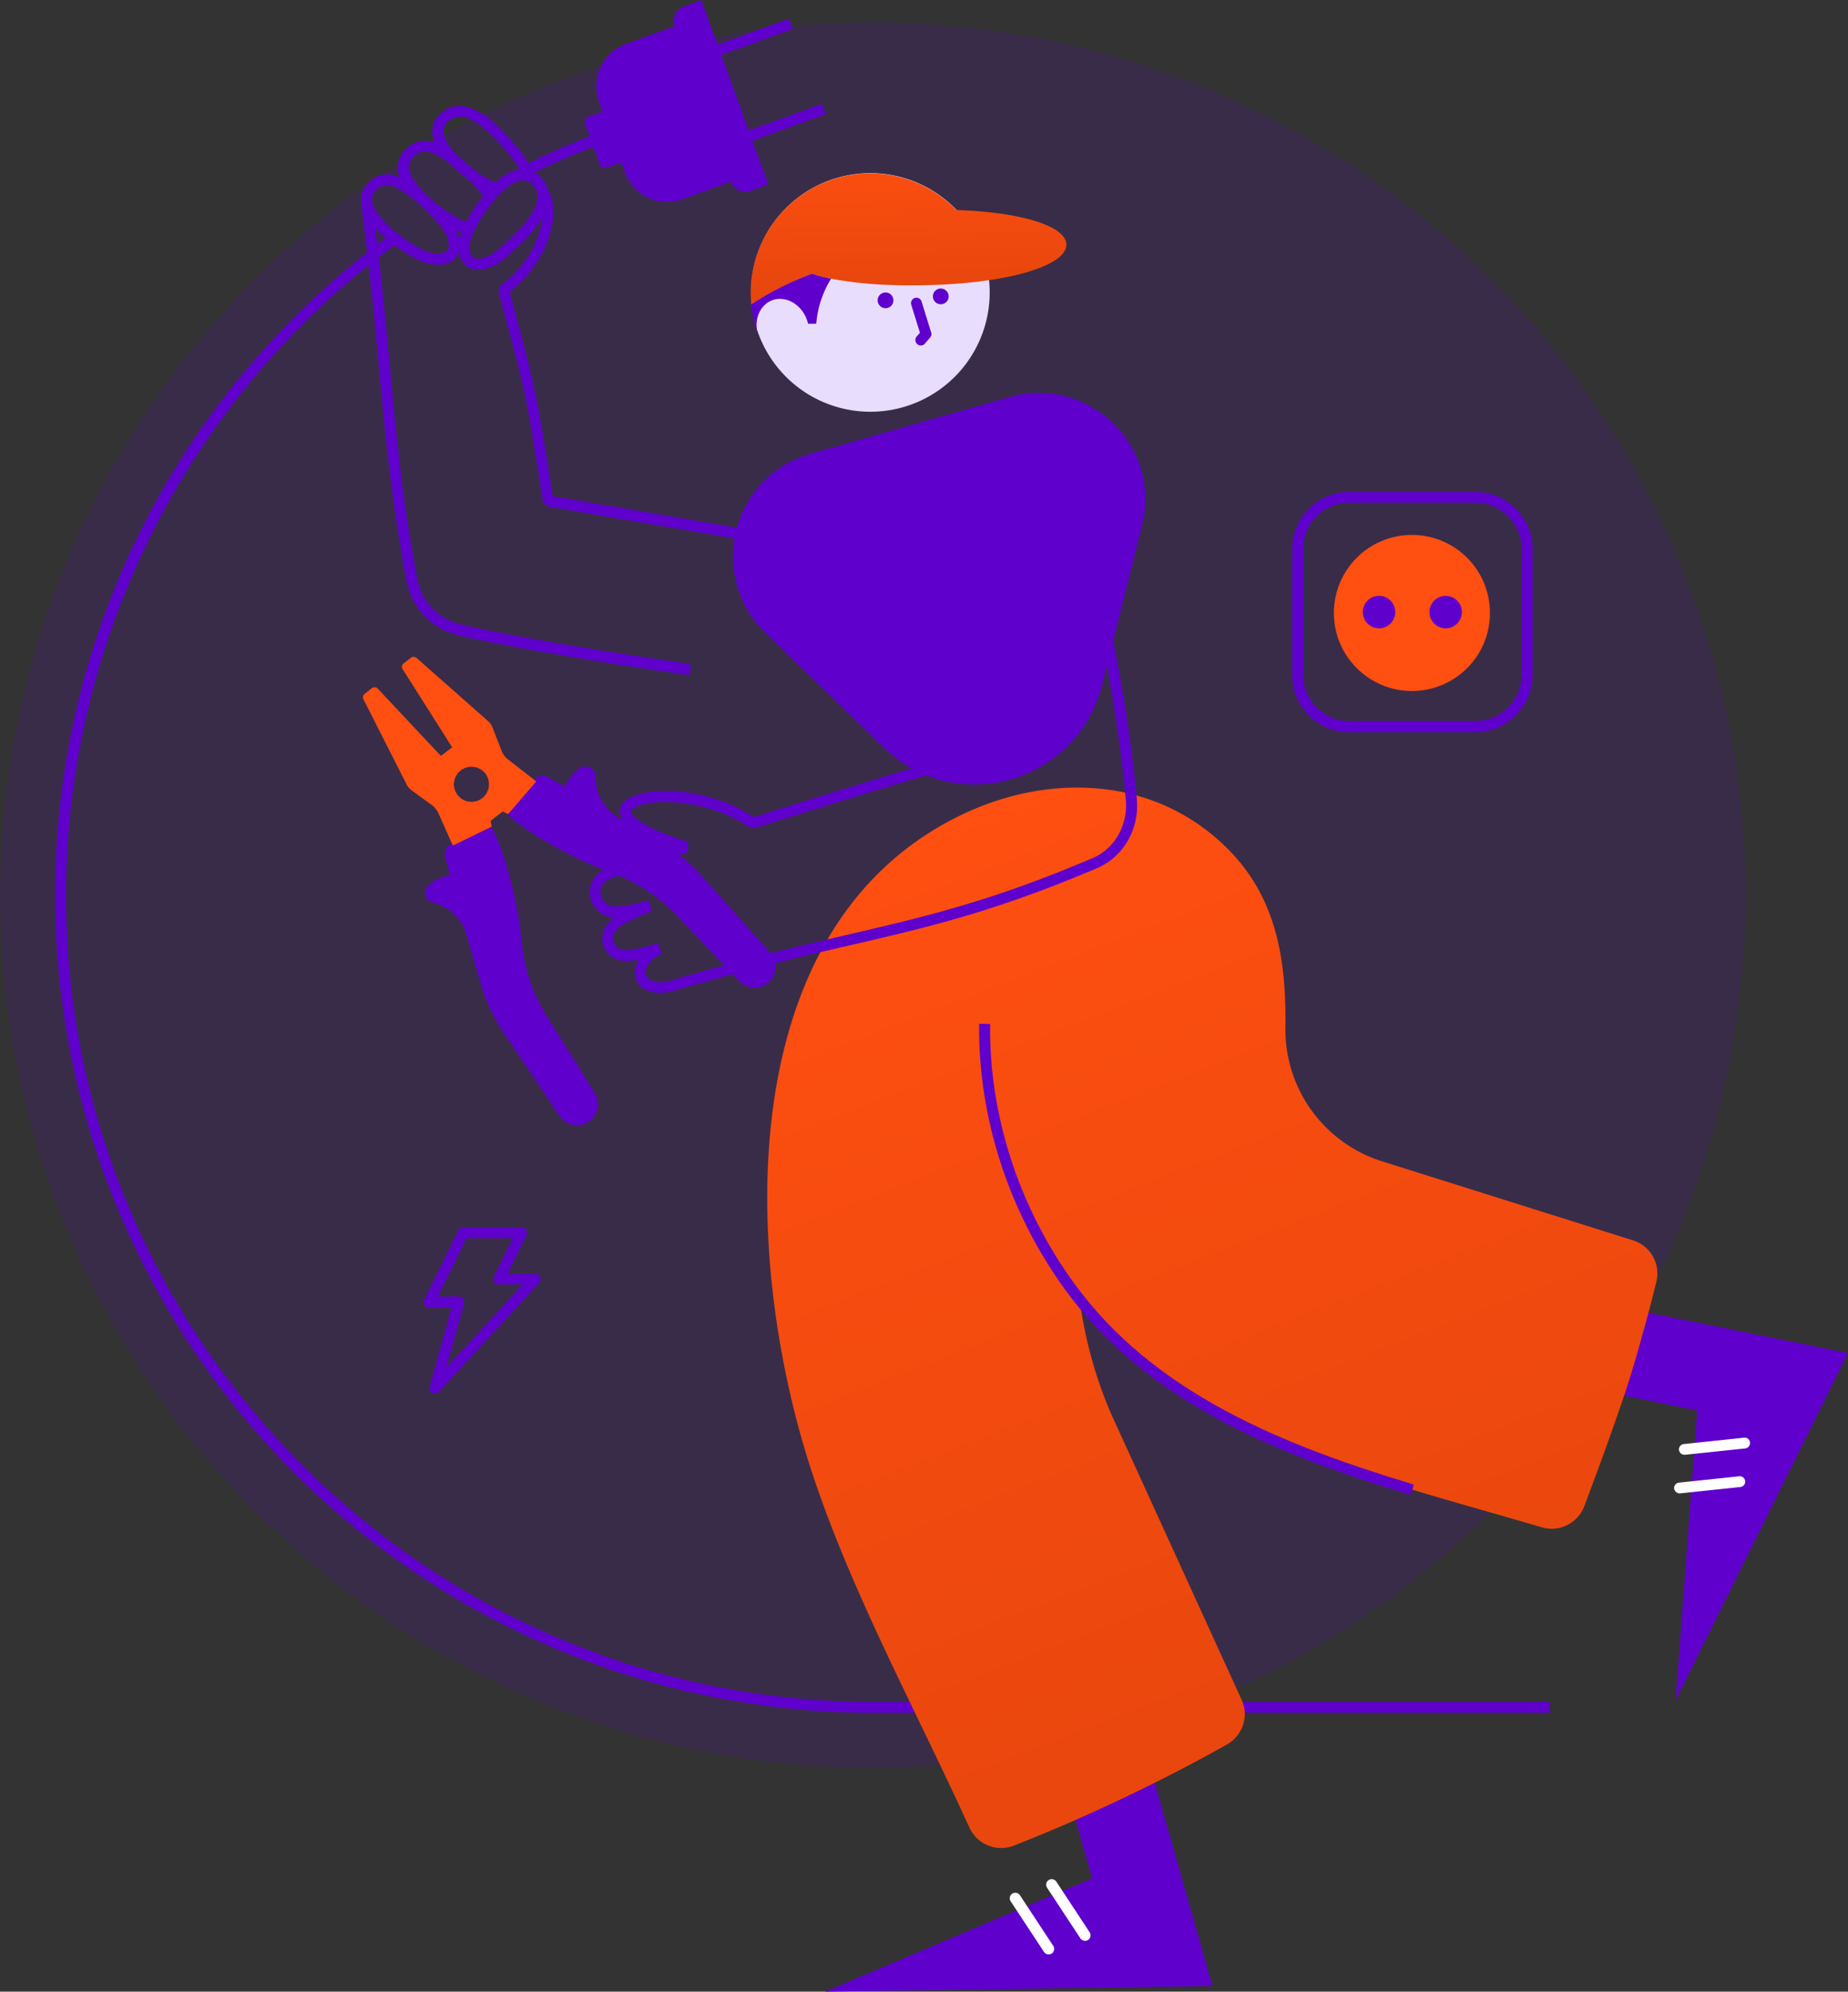 <?xml version="1.0" encoding="UTF-8"?> <svg xmlns="http://www.w3.org/2000/svg" xmlns:xlink="http://www.w3.org/1999/xlink" viewBox="0 0 842.9 908.5"><rect x="0" y="0" width="842.9" height="908.5" fill="#333333" stroke="none"/> <defs> <style>.cls-1,.cls-2{fill:#5f00cd;}.cls-1{isolation:isolate;opacity:0.14;}.cls-3{fill:#ff4f11;}.cls-4{fill:#fff;}.cls-5{fill:url(#Безымянный_градиент_10);}.cls-6{fill:#e9ddfd;}.cls-7{fill:url(#Безымянный_градиент_10-2);}</style> <linearGradient id="Безымянный_градиент_10" x1="675.84" y1="2942.7" x2="717.96" y2="2401.25" gradientTransform="translate(2338.66 2724.22) rotate(154.48)" gradientUnits="userSpaceOnUse"> <stop offset="0" stop-color="#ff4f11"></stop> <stop offset="1" stop-color="#e4450d"></stop> </linearGradient> <linearGradient id="Безымянный_градиент_10-2" x1="3401.33" y1="2438.82" x2="3401.33" y2="2363.26" gradientTransform="matrix(1, -0.02, -0.02, -1, -2935.66, 2572.56)" xlink:href="#Безымянный_градиент_10"></linearGradient> </defs> <g id="Слой_2" data-name="Слой 2"> <g id="Слой_1-2" data-name="Слой 1"> <circle class="cls-1" cx="398.1" cy="408.3" r="398.1"></circle> <path class="cls-2" d="M673,334H615.4a26,26,0,0,1-26-26V250.4a26,26,0,0,1,26-26H673a26,26,0,0,1,26,26V308A26.08,26.08,0,0,1,673,334ZM615.4,229.3a21,21,0,0,0-21,21v57.6a21,21,0,0,0,21,21H673a21,21,0,0,0,21-21V250.3a21,21,0,0,0-21-21Z"></path> <circle class="cls-3" cx="644" cy="279.6" r="35.6"></circle> <circle class="cls-2" cx="629" cy="279.2" r="7.4"></circle> <circle class="cls-2" cx="659.4" cy="279.2" r="7.4"></circle> <path class="cls-2" d="M314.5,308c-25.4-3.6-80.1-12.1-105.7-18.3A31.37,31.37,0,0,1,185.4,265c-7.1-38.4-9.6-65.3-12.5-96.5-2-21.1-4.2-45.1-8.2-75.9l5-.6c4,30.9,6.2,54.9,8.2,76,2.9,31,5.3,57.8,12.4,96a26.2,26.2,0,0,0,19.6,20.7c25.4,6.2,79.9,14.6,105.2,18.2Z"></path> <path class="cls-2" d="M345.4,247.4,249.6,231l-2-2.1c-7.4-48-8.4-51.7-16.2-80.7-1.2-4.4-2.5-9.5-4.1-15.3l1-2.7c12.9-9.3,19-23.3,19.2-33.1.1-4.4-1-6.8-2.1-7.7l3.1-3.9c2.7,2.1,4.1,6.3,3.9,11.7-.3,10.6-6.6,25.7-19.9,36,1.4,5.2,2.6,9.7,3.6,13.7,7.7,28.9,8.8,32.9,16,79.4l94.1,16.1Z"></path> <path class="cls-2" d="M199.6,120.8a22.54,22.54,0,0,1-9.5-2.6c-4.8-2.3-24.3-14.2-25.3-26.2-.3-2.8.4-6.9,5.2-10.4,7-5.1,15,.5,17.7,2.4,1.2.8,2.3,1.7,3.5,2.6h0a84.65,84.65,0,0,1,14.6,14.7c3,3.8,5.2,10,3.2,14.5-1,2.1-3.2,4.7-8.5,5A2.7,2.7,0,0,0,199.6,120.8ZM176.4,84.4a6.3,6.3,0,0,0-3.5,1.1c-3.1,2.3-3.3,4.4-3.2,5.9.7,7.8,15,18.6,22.5,22.2,2.2,1.1,5.1,2.3,7.9,2.1,3.3-.2,4-1.6,4.2-2.1,1-2.2-.1-6.3-2.6-9.4a82.52,82.52,0,0,0-13.8-13.9h0c-1.1-.8-2.2-1.7-3.3-2.4C181.3,85.6,178.6,84.4,176.4,84.4Z"></path> <path class="cls-2" d="M213,106.9a35.69,35.69,0,0,1-4.6-1.8c-6.8-3.3-25.9-16-26.9-27.8-.3-3,.5-7.3,5.5-10.9,7.4-5.4,15.9.6,18.7,2.5a28.53,28.53,0,0,1,3.3,2.5l.4.3c1.9,1.5,3.9,3.2,5.8,5a90.84,90.84,0,0,1,9.7,10.7c.2.3.4.5.6.8l-.1,3.1a69.17,69.17,0,0,0-9.3,14.4ZM193.8,69.1a6.36,6.36,0,0,0-3.8,1.2c-2.6,1.9-3.7,3.9-3.4,6.4.8,8.3,16.1,19.9,24.1,23.8.7.3,1.3.6,1.9.8a74.69,74.69,0,0,1,7.8-11.9,93.54,93.54,0,0,0-8.5-9.2c-1.8-1.7-3.7-3.3-5.5-4.7l-.4-.3c-1-.8-2-1.5-3.1-2.3C199.2,70.4,196.2,69.1,193.8,69.1Z"></path> <path class="cls-2" d="M225.6,88.6c-.8-.3-1.7-.7-2.8-1.2a68.5,68.5,0,0,1-10.9-6.9,70.51,70.51,0,0,1-6.3-5.4q-8.85-8.7-8.4-15.9c.2-3.4,2-6.3,5.2-8.6,4-2.9,11.1-4.5,21.9,4.5a98.82,98.82,0,0,1,14.1,15.4,18.68,18.68,0,0,1,3.9,9.2l-3,2.7c-3.8-.7-8.2,2.7-11.2,5.8ZM209.7,53.2a6.85,6.85,0,0,0-4.2,1.4c-2,1.5-3.1,3.1-3.2,4.9-.2,3.2,2.1,7.3,6.9,12,1.7,1.6,3.6,3.3,5.8,5a71.44,71.44,0,0,0,10,6.4,4.18,4.18,0,0,0,1,.4q5.7-5.25,10.8-6a13,13,0,0,0-2.2-3.8c-2.5-3.2-7.7-9.8-13.4-14.6C216.8,55.1,212.9,53.2,209.7,53.2Z"></path> <path class="cls-2" d="M218.1,123a8.57,8.57,0,0,1-3.6-.7c-2.2-.9-4.8-3.1-5.3-8.4-.3-3.9,1.1-7.6,2.3-10.4h0A72.58,72.58,0,0,1,221.6,88c1.1-1.3,2.2-2.4,3.2-3.5,5.7-5.6,10.9-8,15.7-7.1a12.27,12.27,0,0,1,7.3,4.8c4.4,5.7,3.2,13.1-3.8,22h0c-5,6.3-11.7,11.9-15,14.6A18.62,18.62,0,0,1,218.1,123Zm-2-17.5h0c-1,2.3-2.1,5.2-1.9,8,.3,3.4,1.7,4,2.2,4.2,2.2.9,6.3-.3,9.4-2.8s9.5-7.9,14.2-13.8c5.4-6.8,6.6-12.1,3.8-15.8a7.25,7.25,0,0,0-4.2-3c-3.8-.7-8.2,2.7-11.2,5.8-.9.9-1.9,1.9-2.9,3.1a66,66,0,0,0-9.4,14.3Z"></path> <path class="cls-2" d="M706.8,781.3H398.1A373.11,373.11,0,0,1,66.9,236.6,376.14,376.14,0,0,1,178.3,106.9l2.9,4A369.55,369.55,0,0,0,30.1,408.3c0,202.9,165.1,368,368,368H706.8v5Z"></path> <path class="cls-2" d="M239.1,81l-2.3-4.5A364.48,364.48,0,0,1,279,58.4l1.7,4.7A372.25,372.25,0,0,0,239.1,81Z"></path> <path class="cls-2" d="M285.5,20l22.3-8.1,25.7,70.9-22.3,8.1a20.36,20.36,0,0,1-26.1-12.2l-1.7-4.6L277,76.4a2.74,2.74,0,0,1-3.5-1.6l-6.6-18.1a2.74,2.74,0,0,1,1.6-3.5l6.4-2.3-1.7-4.7A20.48,20.48,0,0,1,285.5,20Z"></path> <rect class="cls-2" x="334.91" y="54.43" width="42.1" height="5" transform="translate(1.92 124.79) rotate(-19.94)"></rect> <rect class="cls-2" x="319.93" y="15.52" width="42.1" height="5" transform="translate(14.29 117.35) rotate(-19.94)"></rect> <path class="cls-2" d="M311.8,3l8.1-3,30.5,84.1-8.1,3a6.9,6.9,0,0,1-8.8-4.1L307.7,11.8A6.82,6.82,0,0,1,311.8,3Z"></path> <polygon class="cls-2" points="764.3 775.5 842.9 617.2 709.6 590.2 686.7 625.5 774.1 643.4 764.3 775.5"></polygon> <path class="cls-4" d="M768.3,663.6a2.58,2.58,0,0,1-2.5-2.2,2.48,2.48,0,0,1,2.2-2.7l27.5-2.9a2.41,2.41,0,0,1,2.7,2.2,2.48,2.48,0,0,1-2.2,2.7l-27.5,2.9Z"></path> <path class="cls-4" d="M766.1,681.2a2.58,2.58,0,0,1-2.5-2.2,2.48,2.48,0,0,1,2.2-2.7l27.5-2.9a2.46,2.46,0,0,1,.5,4.9l-27.5,2.9Z"></path> <polygon class="cls-2" points="376.3 908.5 553 905.9 515.9 775.1 474 770.9 498.1 856.8 376.3 908.5"></polygon> <path class="cls-4" d="M494.9,885.3a2.61,2.61,0,0,1-2.1-1.1l-15.2-23.1a2.52,2.52,0,0,1,4.2-2.8L497,881.4a2.55,2.55,0,0,1-.7,3.5A2.3,2.3,0,0,1,494.9,885.3Z"></path> <path class="cls-4" d="M478.3,891.5a2.61,2.61,0,0,1-2.1-1.1L461,867.3a2.52,2.52,0,0,1,4.2-2.8l15.2,23.1a2.55,2.55,0,0,1-.7,3.5A3.26,3.26,0,0,1,478.3,891.5Z"></path> <path class="cls-5" d="M442.2,833.7a15.9,15.9,0,0,0,20.2,8.2c16.5-6.5,33.7-13.9,51.2-22.3q24.45-11.7,46.1-23.9a15.82,15.82,0,0,0,6.6-20.4L506.6,644.5a199,199,0,0,1-14-50.4c-1.9-2.3-3.6-4.7-5.4-7.1a198.83,198.83,0,0,1-38.1-111.5c1.3,40.5,15.4,79.1,38.6,111.1,37.1,51.2,96.3,74.7,156.4,92.9,19.9,6,39.9,11.5,59.2,17.2a15.9,15.9,0,0,0,19.3-9.6c6.4-17,16.9-45.5,21.9-62.1,4.1-13.8,7.8-27.3,11-40.4a15.78,15.78,0,0,0-10.6-18.8l-114.3-36a63,63,0,0,1-44.3-61.1c.4-30.4-3.8-58.8-26.1-81.3-34.1-34.3-84.3-35.2-125.5-13.8-102.2,53-95.3,201.8-65.2,295.4,17.9,55.5,47.5,109.5,71.9,163C441.7,832.5,441.9,833.1,442.2,833.7Z"></path> <path class="cls-2" d="M643.4,681.9c-59.7-18.1-120.1-41.9-157.7-93.8C460,552.6,446.1,509.6,446.6,467l5,.1c-.5,41.5,13.1,83.5,38.2,118.1,36.7,50.7,96.2,74.2,155.1,92Z"></path> <path class="cls-3" d="M231.6,346.4a9,9,0,0,1-2.9-4l-4.1-10.5a7.22,7.22,0,0,0-2-2.9l-32.7-28.9a2,2,0,0,0-2.4-.1l-3.4,2.7a1.78,1.78,0,0,0-.4,2.5l22.6,35.7-5.2,4-28.9-30.8a1.86,1.86,0,0,0-2.5-.2l-3.4,2.7a1.86,1.86,0,0,0-.5,2.3l19.7,38.9a7.54,7.54,0,0,0,2.3,2.7l9.1,6.6a10.41,10.41,0,0,1,3.1,3.8l6.6,14.8,17.6-8.6-.5-2.7,5.6-4.3,2.5,1.2,12.8-14.8ZM220,364.1a8.05,8.05,0,1,1,1.4-11.3A8.09,8.09,0,0,1,220,364.1Z"></path> <path class="cls-2" d="M224,377.1l-18.3,8a4.74,4.74,0,0,0-2.7,5.5l2.2,8.7s-6.1.7-10.2,4.9a4.5,4.5,0,0,0,2.2,7.4,21.4,21.4,0,0,1,15.6,14.9l6.3,21.9a81.57,81.57,0,0,0,10.2,22L255.2,509a9.6,9.6,0,0,0,13,2.9c.1,0,.1-.1.2-.1a9.73,9.73,0,0,0,2.9-13.2l-21.7-34.7A78.39,78.39,0,0,1,238,430.1a178.78,178.78,0,0,0-7.3-36.2C228.8,387.5,226.5,381.3,224,377.1Z"></path> <path class="cls-2" d="M231.5,371.3l12.3-15.7a4.77,4.77,0,0,1,6-1.2l7.9,4.4s2.2-5.8,7.3-8.7a4.5,4.5,0,0,1,6.6,4,21.51,21.51,0,0,0,10.5,18.8l19.6,11.6a76.86,76.86,0,0,1,18.7,15.4l30.9,34.7a9.64,9.64,0,0,1-.4,13.3l-.2.2a9.8,9.8,0,0,1-13.5-.5L309,417.9a78.49,78.49,0,0,0-29.8-19.7A182.18,182.18,0,0,1,246,382C240.4,378.6,234.9,374.8,231.5,371.3Z"></path> <path class="cls-3" d="M231.6,346.4a9,9,0,0,1-2.9-4l-4.1-10.5a7.22,7.22,0,0,0-2-2.9l-32.7-28.9a2,2,0,0,0-2.4-.1l-3.4,2.7a1.78,1.78,0,0,0-.4,2.5l22.6,35.7-5.2,4-28.9-30.8a1.86,1.86,0,0,0-2.5-.2l-3.4,2.7a1.86,1.86,0,0,0-.5,2.3l19.7,38.9a7.54,7.54,0,0,0,2.3,2.7l9.1,6.6a10.41,10.41,0,0,1,3.1,3.8l6.6,14.8,17.6-8.6-.5-2.7,5.6-4.3,2.5,1.2,12.8-14.8ZM220,364.1a8.05,8.05,0,1,1,1.4-11.3A8.09,8.09,0,0,1,220,364.1Z"></path> <path class="cls-2" d="M198.4,635.6a2.66,2.66,0,0,1-1.2-.3,2.48,2.48,0,0,1-1.2-2.8l9.9-36H195.7a2.25,2.25,0,0,1-2.1-1.2,2.3,2.3,0,0,1-.1-2.4L209,561.3a2.4,2.4,0,0,1,2.2-1.4h26.7a2.25,2.25,0,0,1,2.1,1.2,2.3,2.3,0,0,1,.1,2.4L231.5,581h12.6a2.53,2.53,0,0,1,2.3,1.5,2.46,2.46,0,0,1-.5,2.7l-45.7,49.7A2.67,2.67,0,0,1,198.4,635.6Zm1.3-44.2h9.5a2.61,2.61,0,0,1,2,1,2.44,2.44,0,0,1,.4,2.2l-8,29.2,34.9-37.9h-11a2.25,2.25,0,0,1-2.1-1.2,2.3,2.3,0,0,1-.1-2.4l8.6-17.5H212.8Z"></path> <path class="cls-2" d="M403.1,341l-54-52.4c-26.8-26-15.5-71.3,20.5-81.6l90.9-25.9c35.9-10.2,69.5,22.3,60.4,58.5l-18.3,73C491.3,357.2,436.1,373,403.1,341Z"></path> <path class="cls-2" d="M301.1,452.9c-6.2,0-9.7-2.9-11-6.1-1-2.5-.8-5.8,1.2-9.1-4,.8-8.8,1.3-12.5-1.4a10.23,10.23,0,0,1-3.1-12.6,15.12,15.12,0,0,1,4.4-5.2,11.69,11.69,0,0,1-10.9-9.4c-1-4.9,1.2-10.9,8.3-13.2,6.5-2.1,19.8-6.7,27.9-9.5-15.6-5.6-23-11.2-22.7-17.1l.1-.7c1-2.7,3.6-4.8,7.9-6.1,12.6-4,36.2-1.2,53.1,10.2,9.2-2.9,70.1-22.1,96.9-29.4a949.63,949.63,0,0,1-30.8-91.5l4.8-1.4A938.43,938.43,0,0,0,446.3,344l-1.7,3.4c-26.8,7.1-99.8,30.2-100.5,30.4l-2.2-.3c-16.6-11.7-39.5-13.5-49.8-10.2-2.3.7-3.9,1.7-4.5,2.7.4,2.4,6.3,7.8,26.2,14l.1,4.7c-.3.1-25.1,8.7-34.9,11.9-4.5,1.5-5.5,4.8-5,7.5a6.73,6.73,0,0,0,7.4,5.4,84.38,84.38,0,0,0,14-2.7l.4-.1,1.6,4.7-1.3.6c-3.1,1.4-6.3,2.8-9.4,4.3-3.4,1.6-5.6,3.5-6.6,5.5a5.53,5.53,0,0,0,1.6,6.5c2.6,1.9,7.1.9,10.6.1l.4-.1c1.2-.3,3-.8,4.7-1.3.9-.3,1.9-.5,2.7-.7l1.8,4.6c-6.1,3.1-8.3,7.4-7.2,10.1,1,2.5,5.2,4.1,12.5,1.9,31.7-9.4,56.5-15.2,78.4-20.3,35.7-8.3,66.5-15.4,112.8-35.2,10-4.2,16.2-15.2,15.1-26.6-3.1-32.8-9.3-68.9-18.5-107.3l4.9-1.2c9.2,38.6,15.5,74.9,18.6,108,1.3,13.8-6,26.5-18.1,31.7-46.7,19.9-77.7,27.1-113.6,35.4-21.8,5.1-46.5,10.8-78.1,20.2A26.27,26.27,0,0,1,301.1,452.9Z"></path> <path class="cls-6" d="M451.4,132.4a54.42,54.42,0,1,1-4-19.5A54.66,54.66,0,0,1,451.4,132.4Z"></path> <path class="cls-7" d="M486.4,111.5c.2,9.5-25.7,17.8-64.7,18.6-21.8.5-39.7-1.6-51.2-5.1a133.94,133.94,0,0,0-27.8,14l-.3-4.2a54.53,54.53,0,0,1,93.8-39C466.6,96.8,486.2,103.3,486.4,111.5Z"></path> <path class="cls-2" d="M345.4,151.5c-1.3-6.3,1.4-12.4,6.7-14.5,6-2.3,13.1,1.5,15.8,8.5a18.66,18.66,0,0,1,.7,2.2h3.7a45.75,45.75,0,0,1,6.8-20.6,78.63,78.63,0,0,1-8.7-2.2,133.94,133.94,0,0,0-27.8,14A57.7,57.7,0,0,0,345.4,151.5Z"></path> <circle class="cls-2" cx="429.1" cy="135.2" r="3.6"></circle> <path class="cls-2" d="M420,157.6a2.27,2.27,0,0,1-1.6-.6,2.52,2.52,0,0,1-.3-3.5l1.5-1.7-4-12.9a2.47,2.47,0,0,1,4.7-1.5l4.4,14.2a2.39,2.39,0,0,1-.5,2.4l-2.4,2.8A2.34,2.34,0,0,1,420,157.6Z"></path> <circle class="cls-2" cx="403.9" cy="137" r="3.6"></circle> </g> </g> </svg> 